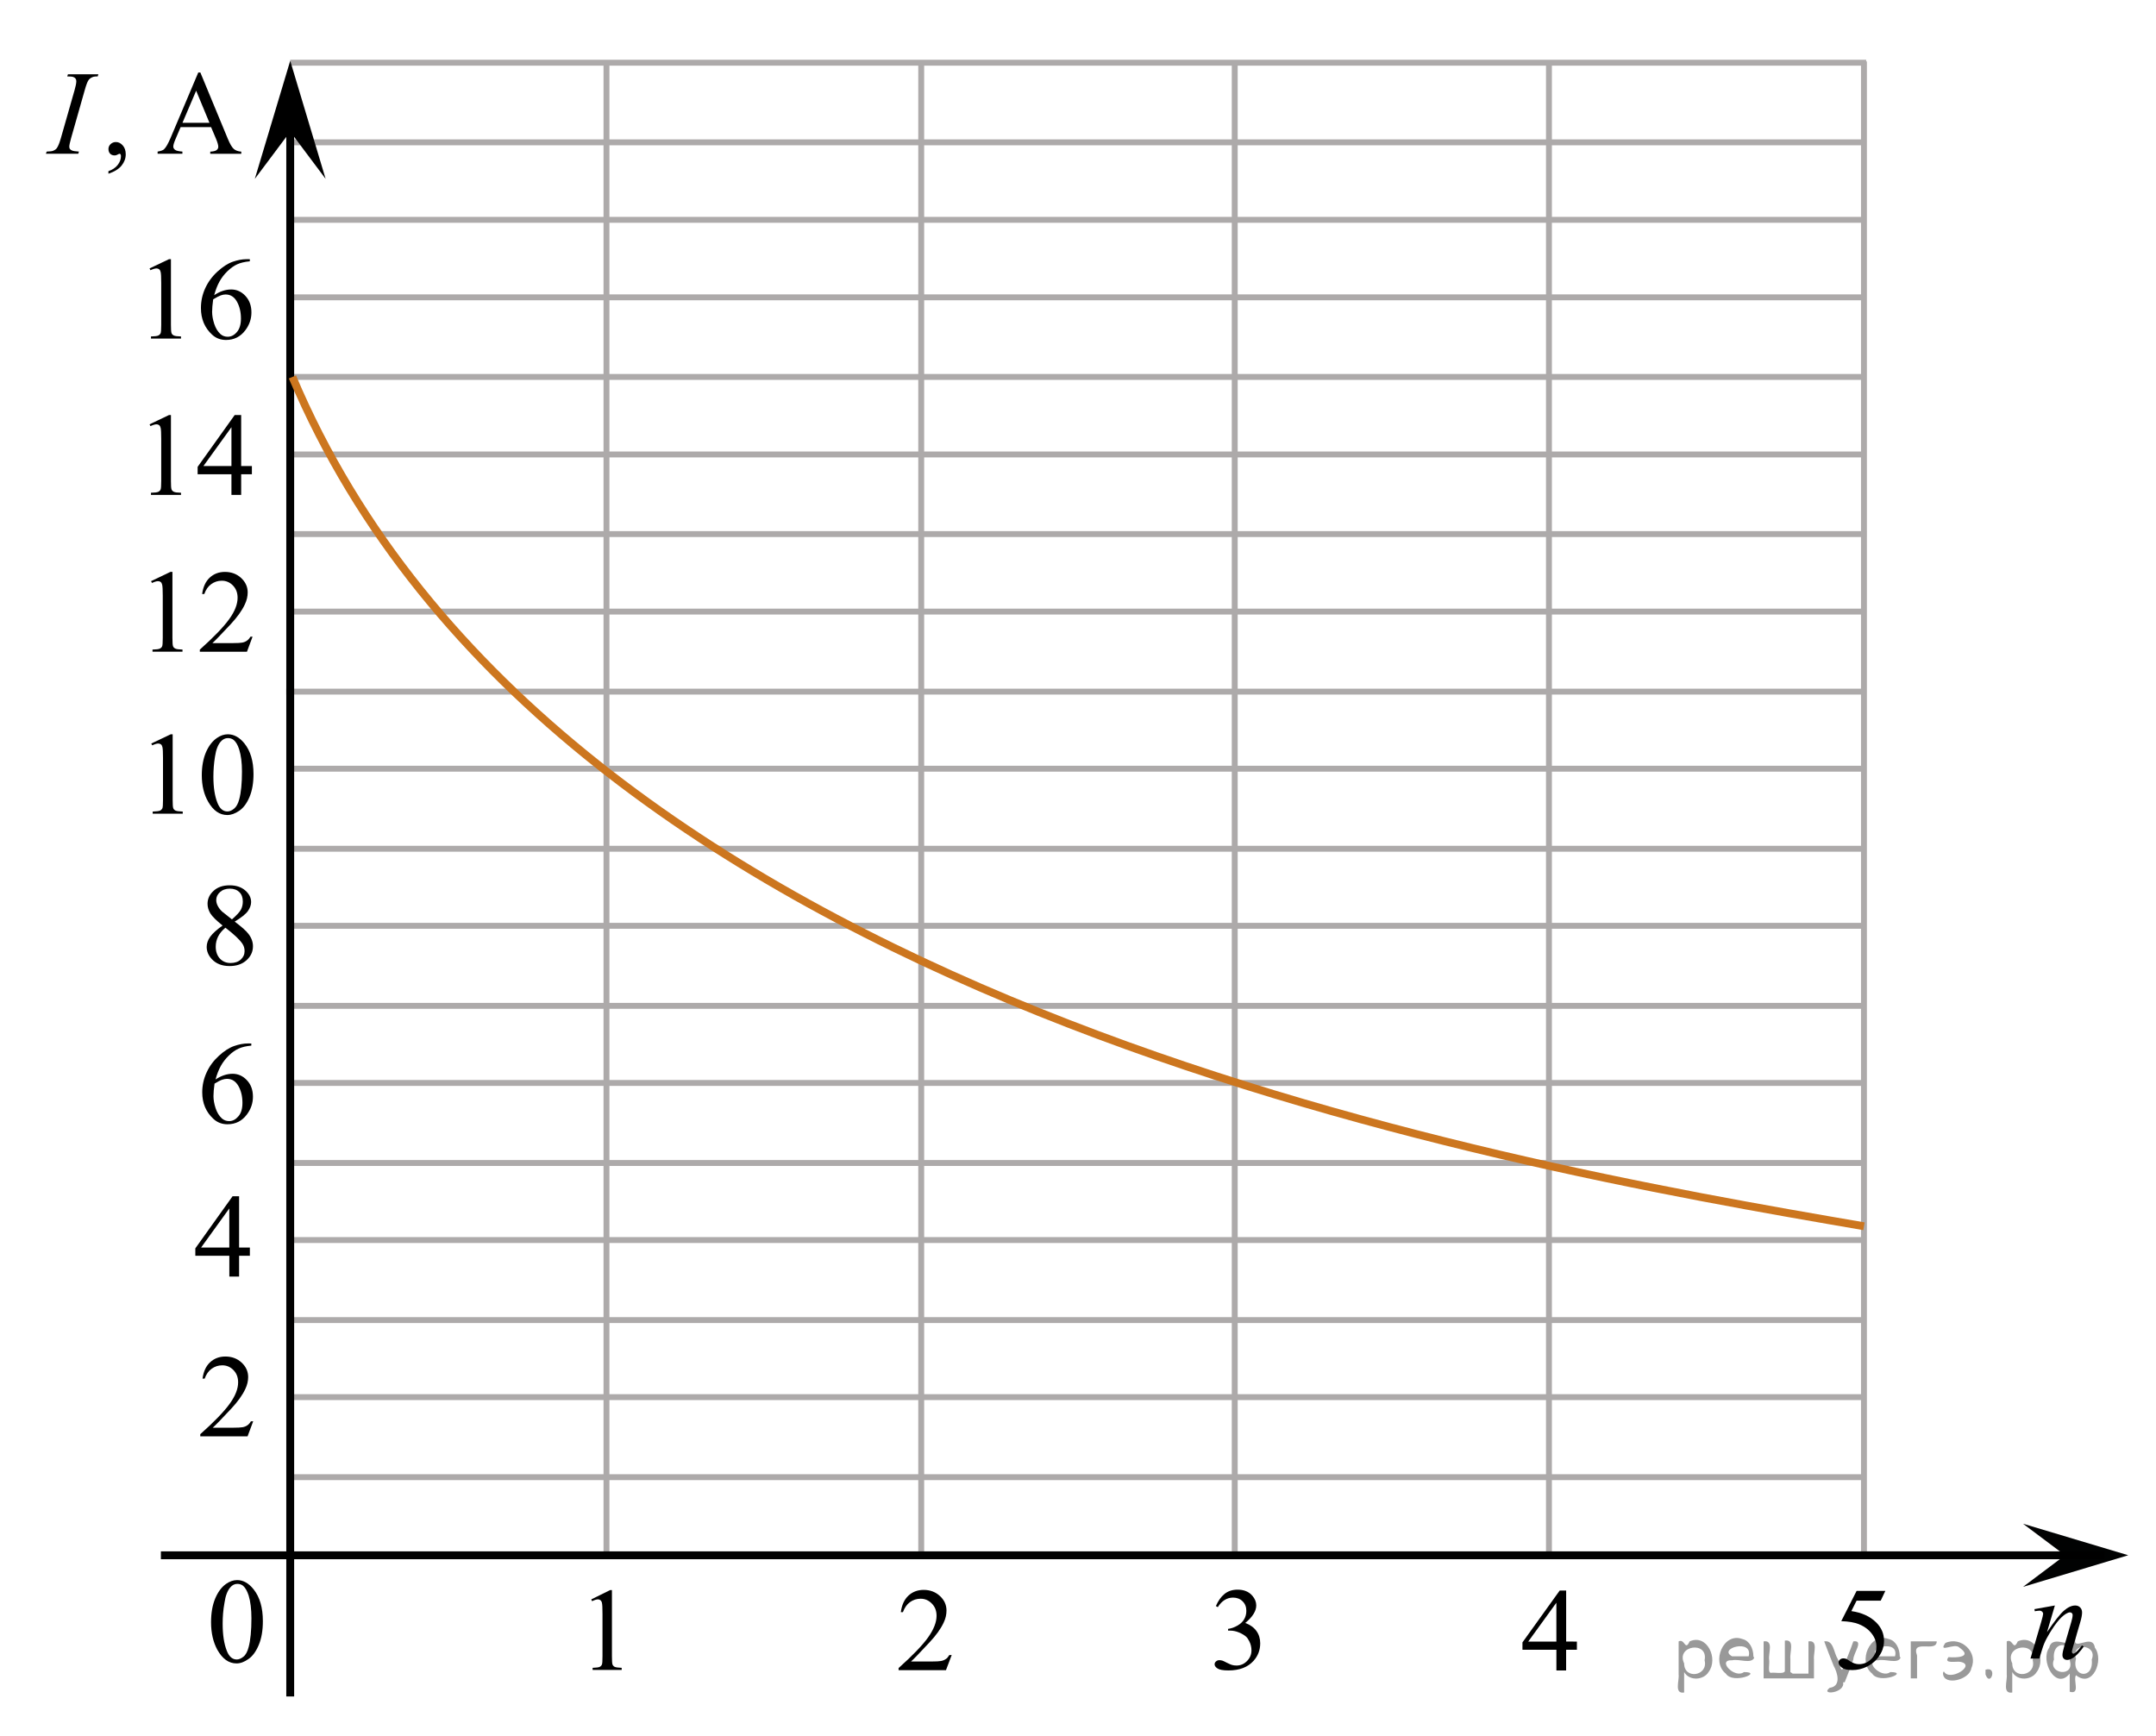 <?xml version="1.0" encoding="utf-8"?>
<!-- Generator: Adobe Illustrator 16.0.0, SVG Export Plug-In . SVG Version: 6.00 Build 0)  -->
<!DOCTYPE svg PUBLIC "-//W3C//DTD SVG 1.1//EN" "http://www.w3.org/Graphics/SVG/1.1/DTD/svg11.dtd">
<svg version="1.1" id="Слой_1" xmlns="http://www.w3.org/2000/svg" xmlns:xlink="http://www.w3.org/1999/xlink" x="0px" y="0px"
	 width="274px" height="220.667px" viewBox="-738.833 205.5 274 220.667" enable-background="new -738.833 205.5 274 220.667"
	 xml:space="preserve">
<line fill="none" stroke="#ADAAAA" stroke-width="0.75" stroke-miterlimit="10" x1="-701.672" y1="223.589" x2="-501.823" y2="223.589"/>
<line fill="none" stroke="#ADAAAA" stroke-width="0.75" stroke-miterlimit="10" x1="-701.673" y1="233.438" x2="-502.073" y2="233.438"/>
<line fill="none" stroke="#ADAAAA" stroke-width="0.75" stroke-miterlimit="10" x1="-701.673" y1="253.403" x2="-502.073" y2="253.403"/>
<line fill="none" stroke="#ADAAAA" stroke-width="0.75" stroke-miterlimit="10" x1="-701.673" y1="273.375" x2="-501.647" y2="273.375"/>
<line fill="none" stroke="#ADAAAA" stroke-width="0.75" stroke-miterlimit="10" x1="-702.458" y1="293.397" x2="-502.016" y2="293.397"/>
<line fill="none" stroke="#ADAAAA" stroke-width="0.75" stroke-miterlimit="10" x1="-702.18" y1="313.366" x2="-502.016" y2="313.366"/>
<line fill="none" stroke="#ADAAAA" stroke-width="0.75" stroke-miterlimit="10" x1="-702.18" y1="333.331" x2="-502.016" y2="333.331"/>
<line fill="none" stroke="#ADAAAA" stroke-width="0.75" stroke-miterlimit="10" x1="-702.18" y1="353.302" x2="-502.154" y2="353.302"/>
<line fill="none" stroke="#ADAAAA" stroke-width="0.75" stroke-miterlimit="10" x1="-702.18" y1="373.267" x2="-502.154" y2="373.267"/>
<line fill="none" stroke="#ADAAAA" stroke-width="0.75" stroke-miterlimit="10" x1="-702.181" y1="393.231" x2="-502.016" y2="393.231"/>
<line fill="none" stroke="#ADAAAA" stroke-width="0.75" stroke-miterlimit="10" x1="-701.674" y1="243.287" x2="-502.073" y2="243.287"/>
<path stroke="#D03B00" stroke-miterlimit="10" d="M-581.895,230.875"/>
<path stroke="#D03B00" stroke-miterlimit="10" d="M-581.914,266.902"/>
<line fill="none" stroke="#ADAAAA" stroke-width="0.75" stroke-miterlimit="10" x1="-701.95" y1="263.257" x2="-502.073" y2="263.257"/>
<line fill="none" stroke="#ADAAAA" stroke-width="0.75" stroke-miterlimit="10" x1="-701.95" y1="283.225" x2="-502.073" y2="283.225"/>
<line fill="none" stroke="#ADAAAA" stroke-width="0.75" stroke-miterlimit="10" x1="-701.674" y1="303.194" x2="-502.073" y2="303.194"/>
<line fill="none" stroke="#ADAAAA" stroke-width="0.75" stroke-miterlimit="10" x1="-701.674" y1="323.159" x2="-502.073" y2="323.159"/>
<line fill="none" stroke="#ADAAAA" stroke-width="0.75" stroke-miterlimit="10" x1="-701.674" y1="343.13" x2="-502.211" y2="343.13"/>
<line fill="none" stroke="#ADAAAA" stroke-width="0.75" stroke-miterlimit="10" x1="-701.674" y1="363.095" x2="-502.211" y2="363.095"/>
<line fill="none" stroke="#ADAAAA" stroke-width="0.75" stroke-miterlimit="10" x1="-701.674" y1="383.059" x2="-502.211" y2="383.059"/>
<line fill="none" stroke="#ADAAAA" stroke-width="0.75" stroke-miterlimit="10" x1="-621.758" y1="403.076" x2="-621.758" y2="213.389"/>
<line fill="none" stroke="#ADAAAA" stroke-width="0.75" stroke-miterlimit="10" x1="-661.758" y1="403.076" x2="-661.758" y2="213.389"/>
<line fill="none" stroke="#ADAAAA" stroke-width="0.75" stroke-miterlimit="10" x1="-581.914" y1="403.2" x2="-581.914" y2="213.5"/>
<path fill="none" stroke="#000000" stroke-linecap="round" stroke-linejoin="round" stroke-miterlimit="10" d="M-583.072,283.651"/>
<g>
	<g>
		<path d="M-712.011,411.664c0-1.162,0.175-2.162,0.521-3c0.354-0.843,0.813-1.468,1.396-1.875c0.449-0.313,0.918-0.479,1.398-0.479
			c0.771,0,1.479,0.396,2.104,1.188c0.776,0.981,1.166,2.32,1.166,4.021c0,1.188-0.17,2.188-0.512,3.013
			c-0.345,0.825-0.776,1.435-1.313,1.806c-0.521,0.373-1.029,0.563-1.521,0.563c-0.979,0-1.784-0.572-2.438-1.729
			C-711.741,414.188-712.011,413.024-712.011,411.664z M-710.536,411.85c0,1.396,0.172,2.547,0.521,3.432
			c0.283,0.746,0.714,1.119,1.271,1.119c0.271,0,0.561-0.121,0.852-0.358c0.291-0.23,0.514-0.646,0.66-1.226
			c0.229-0.854,0.352-2.072,0.352-3.645c0-1.159-0.12-2.141-0.354-2.903c-0.188-0.575-0.414-0.981-0.7-1.229
			c-0.2-0.166-0.447-0.248-0.738-0.248c-0.348,0-0.646,0.146-0.904,0.459c-0.355,0.416-0.604,1.063-0.73,1.959
			C-710.47,410.104-710.536,410.983-710.536,411.85z"/>
	</g>
</g>
<line fill="none" stroke="#000000" stroke-miterlimit="10" x1="-701.95" y1="421.1" x2="-701.95" y2="221.25"/>
<g>
	<g enable-background="new    ">
		<path d="M-538.43,414.125v1.041h-1.369v2.626h-1.236v-2.626h-4.313v-0.938l4.729-6.586h0.824v6.479L-538.43,414.125
			L-538.43,414.125z M-541.038,414.125v-4.938l-3.576,4.938H-541.038z"/>
	</g>
</g>
<line fill="none" stroke="#ADAAAA" stroke-width="0.75" stroke-miterlimit="10" x1="-541.981" y1="403.188" x2="-541.981" y2="213.419"/>
<polygon fill="#010202" points="-476.389,403.155 -481.735,399.147 -468.362,403.153 -481.733,407.171 "/>
<line fill="none" stroke="#ADAAAA" stroke-width="0.75" stroke-miterlimit="10" x1="-501.948" y1="403.076" x2="-501.948" y2="213.306"/>
<line fill="none" stroke="#000000" stroke-miterlimit="10" x1="-718.386" y1="403.159" x2="-471.357" y2="403.159"/>
<g>
	<path d="M-617.884,415.834l-0.729,1.926h-6.021v-0.27c1.771-1.584,3.021-2.879,3.742-3.883c0.725-1.02,1.084-1.936,1.084-2.752
		c0-0.646-0.197-1.156-0.604-1.564c-0.396-0.408-0.871-0.613-1.424-0.613c-0.502,0-0.953,0.146-1.355,0.438
		c-0.395,0.287-0.688,0.709-0.891,1.268h-0.268c0.125-0.91,0.438-1.604,0.967-2.098c0.521-0.486,1.168-0.73,1.938-0.73
		c0.826,0,1.521,0.271,2.068,0.781c0.563,0.521,0.832,1.137,0.832,1.846c0,0.511-0.117,1.021-0.355,1.521
		c-0.369,0.799-0.979,1.643-1.813,2.53c-1.25,1.339-2.021,2.146-2.342,2.421h2.662c0.545,0,0.926-0.021,1.146-0.063
		c0.229-0.039,0.412-0.115,0.596-0.236c0.188-0.105,0.324-0.293,0.463-0.516h0.271L-617.884,415.834L-617.884,415.834z"/>
</g>
<g>
	<path d="M-707.077,364.047v1.047h-1.37v2.645h-1.241v-2.645h-4.322v-0.941l4.735-6.627h0.828v6.521H-707.077L-707.077,364.047z
		 M-709.692,364.047v-4.968l-3.584,4.968H-709.692z"/>
</g>
<g>
	<g enable-background="new    ">
		<path d="M-663.693,408.765l2.391-1.181h0.239v8.396c0,0.563,0.021,0.904,0.068,1.042c0.046,0.137,0.142,0.241,0.279,0.314
			c0.146,0.067,0.44,0.108,0.892,0.125v0.271h-3.695v-0.271c0.464-0.017,0.763-0.057,0.896-0.121
			c0.139-0.07,0.229-0.166,0.279-0.286c0.06-0.119,0.08-0.479,0.08-1.074v-5.369c0-0.723-0.021-1.188-0.068-1.393
			c-0.031-0.157-0.1-0.271-0.188-0.345c-0.089-0.074-0.196-0.11-0.322-0.11c-0.179,0-0.428,0.076-0.746,0.229L-663.693,408.765z"/>
	</g>
</g>
<g>
	<g enable-background="new    ">
		<path d="M-584.311,409.611c0.291-0.665,0.65-1.18,1.1-1.542c0.443-0.36,0.996-0.543,1.658-0.543c0.813,0,1.438,0.258,1.879,0.773
			c0.33,0.384,0.494,0.794,0.494,1.229c0,0.72-0.465,1.464-1.396,2.231c0.625,0.231,1.104,0.576,1.42,1.021
			c0.32,0.443,0.48,0.963,0.48,1.563c0,0.854-0.279,1.597-0.842,2.224c-0.73,0.816-1.791,1.225-3.186,1.225
			c-0.686,0-1.146-0.083-1.395-0.248c-0.25-0.165-0.373-0.343-0.373-0.525c0-0.146,0.059-0.271,0.176-0.371
			c0.119-0.107,0.26-0.161,0.426-0.161c0.125,0,0.252,0.021,0.391,0.059c0.084,0.024,0.27,0.113,0.572,0.271
			c0.307,0.146,0.514,0.244,0.623,0.271c0.188,0.057,0.389,0.08,0.6,0.08c0.512,0,0.955-0.189,1.334-0.576
			c0.379-0.384,0.563-0.839,0.563-1.359c0-0.386-0.088-0.761-0.264-1.123c-0.131-0.271-0.273-0.479-0.428-0.618
			c-0.223-0.193-0.518-0.369-0.895-0.527c-0.375-0.158-0.758-0.235-1.145-0.235h-0.24v-0.221c0.395-0.048,0.793-0.188,1.189-0.415
			c0.396-0.229,0.689-0.503,0.861-0.823c0.188-0.316,0.271-0.673,0.271-1.058c0-0.501-0.16-0.904-0.484-1.214
			c-0.318-0.313-0.725-0.464-1.205-0.464c-0.771,0-1.426,0.398-1.939,1.211L-584.311,409.611z"/>
	</g>
</g>
<g>
	<g enable-background="new    ">
		<path d="M-499.232,407.686l-0.586,1.239h-3.066l-0.668,1.327c1.326,0.188,2.379,0.669,3.156,1.437
			c0.666,0.661,0.998,1.438,0.998,2.333c0,0.521-0.109,1.002-0.326,1.443c-0.219,0.438-0.492,0.813-0.822,1.131
			c-0.33,0.311-0.693,0.561-1.104,0.751c-0.576,0.267-1.168,0.399-1.773,0.399s-1.057-0.104-1.334-0.309
			c-0.271-0.201-0.418-0.424-0.418-0.667c0-0.136,0.064-0.256,0.174-0.354c0.115-0.104,0.268-0.156,0.438-0.156
			c0.131,0,0.244,0.02,0.342,0.059c0.104,0.039,0.271,0.145,0.5,0.299c0.377,0.254,0.758,0.379,1.146,0.379
			c0.586,0,1.102-0.215,1.545-0.646c0.438-0.431,0.664-0.953,0.664-1.57c0-0.599-0.197-1.149-0.6-1.674
			c-0.396-0.518-0.938-0.917-1.639-1.198c-0.547-0.22-1.289-0.346-2.229-0.38l1.949-3.843H-499.232L-499.232,407.686z"/>
	</g>
</g>
<g>
	<g enable-background="new    ">
		<path d="M-706.895,338.114v0.271c-0.661,0.063-1.2,0.188-1.619,0.383c-0.418,0.188-0.831,0.483-1.239,0.879
			c-0.401,0.396-0.747,0.832-1.015,1.316c-0.268,0.479-0.492,1.058-0.673,1.724c0.722-0.479,1.445-0.722,2.172-0.722
			c0.696,0,1.3,0.271,1.811,0.813c0.519,0.545,0.771,1.245,0.771,2.104c0,0.819-0.258,1.578-0.773,2.26
			c-0.619,0.826-1.438,1.239-2.465,1.239c-0.695,0-1.287-0.229-1.771-0.673c-0.952-0.868-1.435-1.995-1.435-3.388
			c0-0.885,0.188-1.726,0.555-2.521c0.359-0.797,0.889-1.504,1.563-2.122c0.679-0.617,1.329-1.032,1.95-1.246
			s1.199-0.321,1.73-0.321L-706.895,338.114L-706.895,338.114z M-711.568,343.217c-0.091,0.649-0.136,1.187-0.136,1.59
			c0,0.467,0.089,0.974,0.267,1.521c0.178,0.546,0.442,0.98,0.793,1.301c0.256,0.229,0.566,0.35,0.932,0.35
			c0.438,0,0.825-0.199,1.17-0.604c0.349-0.396,0.521-0.968,0.521-1.706c0-0.831-0.171-1.551-0.512-2.151
			c-0.348-0.607-0.823-0.911-1.45-0.911c-0.19,0-0.396,0.039-0.612,0.109C-710.821,342.792-711.143,342.96-711.568,343.217z"/>
	</g>
</g>
<g>
	<g enable-background="new    ">
		<path d="M-706.655,386.126l-0.715,1.914h-6.011v-0.271c1.769-1.574,3.013-2.86,3.729-3.857c0.728-0.998,1.082-1.909,1.082-2.735
			c0-0.632-0.193-1.146-0.594-1.556c-0.396-0.405-0.869-0.606-1.42-0.606c-0.502,0-0.951,0.146-1.351,0.434
			c-0.397,0.282-0.692,0.705-0.889,1.258h-0.271c0.125-0.903,0.441-1.603,0.965-2.082c0.519-0.479,1.166-0.729,1.941-0.729
			c0.822,0,1.518,0.263,2.064,0.774c0.555,0.521,0.83,1.129,0.83,1.834c0,0.504-0.119,1.01-0.359,1.514
			c-0.367,0.791-0.973,1.629-1.805,2.52c-1.246,1.33-2.021,2.133-2.337,2.405h2.66c0.541,0,0.92-0.021,1.14-0.063
			c0.219-0.039,0.414-0.114,0.59-0.235c0.18-0.116,0.328-0.289,0.459-0.513L-706.655,386.126L-706.655,386.126z"/>
	</g>
</g>
<g>
	<g enable-background="new    ">
		<path d="M-710.543,323.123c-0.807-0.643-1.319-1.157-1.561-1.546c-0.232-0.396-0.352-0.792-0.352-1.21
			c0-0.646,0.258-1.194,0.77-1.659c0.512-0.464,1.188-0.696,2.037-0.696c0.816,0,1.479,0.218,1.979,0.649s0.75,0.926,0.75,1.479
			c0,0.369-0.135,0.746-0.397,1.129c-0.271,0.392-0.834,0.838-1.69,1.356c0.881,0.661,1.465,1.182,1.75,1.562
			c0.381,0.494,0.571,1.021,0.571,1.566c0,0.695-0.272,1.289-0.819,1.782c-0.545,0.493-1.263,0.739-2.146,0.739
			c-0.973,0-1.728-0.3-2.269-0.888c-0.432-0.472-0.646-0.98-0.646-1.546c0-0.438,0.146-0.871,0.455-1.302
			C-711.802,324.118-711.279,323.642-710.543,323.123z M-710.185,323.399c-0.416,0.347-0.726,0.717-0.924,1.112
			c-0.201,0.4-0.308,0.834-0.308,1.302c0,0.627,0.183,1.135,0.529,1.511c0.355,0.377,0.803,0.563,1.355,0.563
			c0.541,0,0.975-0.146,1.299-0.439c0.326-0.297,0.484-0.654,0.484-1.077c0-0.354-0.097-0.664-0.281-0.939
			C-708.385,324.904-709.103,324.231-710.185,323.399z M-709.357,322.342c0.601-0.524,0.979-0.938,1.142-1.243
			c0.162-0.304,0.241-0.646,0.241-1.029c0-0.512-0.147-0.905-0.442-1.195c-0.298-0.289-0.693-0.438-1.211-0.438
			c-0.511,0-0.927,0.146-1.246,0.437c-0.316,0.284-0.479,0.62-0.479,1.006c0,0.253,0.063,0.507,0.199,0.759
			c0.133,0.252,0.315,0.493,0.563,0.723L-709.357,322.342z"/>
	</g>
</g>
<g>
	<g enable-background="new    ">
		<path d="M-719.608,299.993l2.471-1.174h0.247v8.349c0,0.554,0.024,0.899,0.071,1.035c0.048,0.136,0.146,0.24,0.296,0.313
			c0.15,0.066,0.454,0.107,0.914,0.123v0.271h-3.819v-0.271c0.479-0.016,0.789-0.056,0.936-0.119c0.14-0.071,0.23-0.166,0.292-0.285
			c0.055-0.118,0.082-0.477,0.082-1.066v-5.338c0-0.72-0.024-1.182-0.074-1.386c-0.035-0.155-0.099-0.271-0.188-0.343
			c-0.097-0.072-0.201-0.109-0.334-0.109c-0.188,0-0.438,0.075-0.771,0.229L-719.608,299.993z"/>
		<path d="M-713.187,304.025c0-1.128,0.182-2.104,0.524-2.913c0.35-0.813,0.813-1.42,1.393-1.819
			c0.449-0.315,0.914-0.474,1.396-0.474c0.772,0,1.478,0.387,2.097,1.152c0.774,0.958,1.161,2.262,1.161,3.896
			c0,1.146-0.17,2.122-0.51,2.924c-0.339,0.802-0.772,1.384-1.299,1.746c-0.527,0.362-1.034,0.543-1.523,0.543
			c-0.969,0-1.774-0.557-2.419-1.67C-712.911,306.477-713.187,305.348-713.187,304.025z M-711.714,304.207
			c0,1.361,0.173,2.472,0.517,3.332c0.285,0.726,0.709,1.087,1.273,1.087c0.27,0,0.549-0.118,0.839-0.354
			c0.289-0.236,0.509-0.638,0.654-1.188c0.229-0.836,0.349-2.019,0.349-3.536c0-1.128-0.12-2.063-0.359-2.818
			c-0.18-0.563-0.412-0.955-0.695-1.188c-0.202-0.16-0.446-0.24-0.735-0.24c-0.342,0-0.646,0.148-0.906,0.444
			c-0.358,0.404-0.604,1.038-0.732,1.903C-711.65,302.514-711.714,303.366-711.714,304.207z"/>
	</g>
</g>
<g>
	<g enable-background="new    ">
		<path d="M-719.637,279.358l2.471-1.182h0.247v8.396c0,0.56,0.024,0.904,0.071,1.042c0.048,0.137,0.146,0.241,0.296,0.313
			c0.15,0.073,0.454,0.114,0.913,0.125v0.271h-3.813v-0.271c0.479-0.011,0.783-0.051,0.929-0.121c0.14-0.064,0.237-0.166,0.292-0.28
			c0.055-0.119,0.082-0.479,0.082-1.074v-5.369c0-0.723-0.024-1.188-0.074-1.393c-0.035-0.157-0.099-0.271-0.188-0.351
			c-0.1-0.07-0.203-0.104-0.334-0.104c-0.188,0-0.44,0.073-0.771,0.229L-719.637,279.358z"/>
		<path d="M-706.736,286.414l-0.712,1.914h-5.99v-0.271c1.763-1.574,3.003-2.86,3.722-3.857c0.726-0.998,1.078-1.909,1.078-2.736
			c0-0.631-0.197-1.146-0.592-1.555c-0.394-0.405-0.866-0.607-1.415-0.607c-0.499,0-0.947,0.146-1.344,0.435
			c-0.397,0.282-0.69,0.705-0.88,1.258h-0.277c0.125-0.903,0.446-1.603,0.963-2.083c0.521-0.479,1.161-0.729,1.938-0.729
			c0.816,0,1.511,0.263,2.063,0.774c0.552,0.521,0.827,1.129,0.827,1.833c0,0.504-0.119,1.01-0.359,1.514
			c-0.362,0.791-0.969,1.629-1.797,2.521c-1.241,1.33-2.02,2.132-2.329,2.405h2.651c0.539,0,0.917-0.021,1.134-0.063
			c0.219-0.039,0.413-0.114,0.588-0.235c0.182-0.116,0.327-0.289,0.457-0.513L-706.736,286.414L-706.736,286.414z"/>
	</g>
</g>
<line fill="none" stroke="#ADAAAA" stroke-width="0.75" stroke-miterlimit="10" x1="-701.95" y1="213.469" x2="-501.666" y2="213.469"/>
<g>
	<g>
		<path d="M-719.827,259.427l2.471-1.181h0.247v8.397c0,0.558,0.023,0.904,0.071,1.041c0.048,0.138,0.146,0.242,0.296,0.315
			c0.149,0.074,0.454,0.115,0.913,0.125v0.271h-3.818v-0.271c0.479-0.01,0.789-0.05,0.929-0.121c0.14-0.07,0.237-0.166,0.292-0.286
			c0.055-0.119,0.082-0.478,0.082-1.074v-5.369c0-0.723-0.024-1.188-0.074-1.393c-0.035-0.157-0.099-0.271-0.191-0.345
			c-0.093-0.074-0.203-0.11-0.333-0.11c-0.185,0-0.442,0.076-0.771,0.228L-719.827,259.427z"/>
		<path d="M-706.821,264.73v1.041h-1.363v2.626h-1.235v-2.626h-4.298v-0.938l4.71-6.586h0.823v6.483H-706.821z M-709.419,264.73
			v-4.937l-3.563,4.937H-709.419z"/>
	</g>
</g>
<g>
	<g>
		<path d="M-719.827,239.613l2.471-1.174h0.247v8.349c0,0.554,0.023,0.899,0.071,1.035s0.146,0.24,0.296,0.313
			s0.454,0.114,0.913,0.124v0.27h-3.818v-0.27c0.479-0.01,0.789-0.05,0.929-0.12c0.14-0.071,0.237-0.166,0.292-0.285
			c0.055-0.118,0.082-0.475,0.082-1.067v-5.337c0-0.72-0.024-1.182-0.074-1.386c-0.035-0.155-0.099-0.27-0.191-0.343
			c-0.093-0.072-0.203-0.109-0.333-0.109c-0.185,0-0.442,0.075-0.771,0.227L-719.827,239.613z"/>
		<path d="M-707.083,238.439v0.27c-0.658,0.063-1.196,0.191-1.613,0.383c-0.417,0.192-0.828,0.485-1.235,0.879
			s-0.744,0.832-1.011,1.316c-0.267,0.483-0.49,1.058-0.67,1.724c0.719-0.48,1.439-0.722,2.164-0.722
			c0.693,0,1.295,0.272,1.804,0.816c0.51,0.545,0.764,1.245,0.764,2.101c0,0.826-0.257,1.579-0.771,2.26
			c-0.619,0.826-1.438,1.239-2.456,1.239c-0.694,0-1.283-0.224-1.768-0.671c-0.948-0.87-1.422-1.997-1.422-3.383
			c0-0.885,0.182-1.726,0.546-2.522s0.885-1.504,1.562-2.122c0.677-0.617,1.324-1.032,1.943-1.246
			c0.618-0.214,1.195-0.321,1.729-0.321H-707.083z M-711.741,243.542c-0.09,0.656-0.135,1.187-0.135,1.59
			c0,0.467,0.089,0.974,0.267,1.521c0.177,0.546,0.44,0.98,0.79,1.301c0.254,0.229,0.563,0.343,0.928,0.343
			c0.435,0,0.822-0.199,1.164-0.598c0.343-0.398,0.514-0.968,0.514-1.706c0-0.831-0.17-1.551-0.51-2.158
			c-0.339-0.607-0.821-0.911-1.444-0.911c-0.19,0-0.394,0.039-0.61,0.116C-710.996,243.118-711.316,243.286-711.741,243.542z"/>
	</g>
</g>
<g>
	<g enable-background="new    ">
		<path d="M-725.054,227.578v-0.326c0.507-0.17,0.897-0.432,1.177-0.787c0.277-0.354,0.417-0.729,0.417-1.127
			c0-0.096-0.021-0.174-0.063-0.232c-0.033-0.045-0.068-0.068-0.104-0.068c-0.054,0-0.172,0.055-0.354,0.15
			c-0.089,0.045-0.188,0.063-0.28,0.063c-0.24,0-0.434-0.072-0.575-0.217s-0.214-0.342-0.214-0.596c0-0.244,0.092-0.451,0.275-0.625
			c0.185-0.174,0.41-0.262,0.677-0.262c0.323,0,0.612,0.143,0.865,0.428c0.255,0.287,0.38,0.664,0.38,1.137
			c0,0.512-0.176,0.986-0.526,1.426C-723.735,226.98-724.296,227.326-725.054,227.578z"/>
	</g>
	<g enable-background="new    ">
		<path d="M-712.007,221.658h-3.873l-0.679,1.594c-0.168,0.396-0.252,0.689-0.252,0.879c0,0.154,0.072,0.289,0.219,0.406
			c0.146,0.117,0.458,0.191,0.939,0.227v0.275h-3.149v-0.275c0.418-0.068,0.688-0.172,0.813-0.291
			c0.251-0.232,0.522-0.721,0.834-1.445l3.52-8.314h0.265l3.479,8.4c0.28,0.676,0.534,1.109,0.765,1.313
			c0.229,0.201,0.553,0.314,0.955,0.346v0.27h-3.941v-0.27c0.396-0.021,0.668-0.088,0.808-0.199
			c0.142-0.115,0.212-0.254,0.212-0.418c0-0.221-0.1-0.564-0.296-1.035L-712.007,221.658z M-712.214,221.107l-1.69-4.08l-1.74,4.08
			H-712.214z"/>
	</g>
	<g enable-background="new    ">
		<path d="M-728.803,224.763l-0.081,0.273h-4.117l0.104-0.273c0.412-0.012,0.687-0.045,0.818-0.105
			c0.216-0.084,0.376-0.201,0.479-0.35c0.161-0.232,0.329-0.65,0.502-1.252l1.74-6.096c0.146-0.508,0.222-0.889,0.222-1.146
			c0-0.129-0.032-0.238-0.097-0.326c-0.063-0.09-0.161-0.158-0.291-0.205c-0.131-0.047-0.386-0.07-0.764-0.07l0.088-0.27h3.866
			l-0.081,0.27c-0.314-0.006-0.556,0.029-0.701,0.105c-0.228,0.1-0.396,0.236-0.505,0.426c-0.116,0.188-0.271,0.59-0.446,1.221
			l-1.733,6.096c-0.157,0.563-0.229,0.918-0.229,1.068c0,0.125,0.024,0.23,0.092,0.316c0.063,0.088,0.16,0.146,0.295,0.197
			C-729.512,224.695-729.232,224.734-728.803,224.763z"/>
	</g>
</g>
<polygon points="-701.95,222.226 -706.45,228.234 -701.95,213.224 -697.45,228.234 "/>
<path fill="none" stroke="#CC761F" stroke-miterlimit="10" d="M-701.672,253.403c33.513,79.337,152.746,99.866,199.725,107.94"/>
<path fill="none" d="M-736.167,209.5"/>
<path fill="none" d="M-469.833,423.833"/>
<g>
	<g>
		<path d="M-477.684,409.539l-1,3.388c0.937-1.385,1.654-2.296,2.153-2.732c0.499-0.438,0.978-0.655,1.439-0.655
			c0.25,0,0.457,0.081,0.62,0.245c0.163,0.164,0.244,0.378,0.244,0.641c0,0.298-0.073,0.695-0.218,1.191l-0.917,3.136
			c-0.105,0.362-0.158,0.583-0.158,0.662c0,0.07,0.02,0.128,0.06,0.176c0.04,0.047,0.083,0.07,0.128,0.07
			c0.06,0,0.132-0.032,0.218-0.097c0.266-0.209,0.556-0.526,0.872-0.953l0.233,0.142c-0.466,0.66-0.907,1.132-1.322,1.415
			c-0.291,0.193-0.551,0.29-0.782,0.29c-0.185,0-0.333-0.056-0.443-0.168c-0.11-0.111-0.165-0.262-0.165-0.45
			c0-0.238,0.085-0.647,0.255-1.229l0.872-2.994c0.11-0.372,0.166-0.662,0.166-0.871c0-0.1-0.033-0.18-0.098-0.242
			c-0.065-0.062-0.146-0.093-0.241-0.093c-0.14,0-0.308,0.06-0.503,0.179c-0.371,0.224-0.756,0.592-1.157,1.105
			s-0.824,1.171-1.27,1.97c-0.235,0.422-0.431,0.884-0.586,1.386l-0.375,1.229h-1.127l1.368-4.662c0.16-0.561,0.24-0.898,0.24-1.013
			c0-0.109-0.043-0.205-0.131-0.286c-0.087-0.082-0.197-0.123-0.327-0.123c-0.06,0-0.166,0.01-0.316,0.029l-0.285,0.045
			l-0.045-0.269L-477.684,409.539z"/>
	</g>
</g>
<path fill="none" stroke="#000000" stroke-miterlimit="10" d="M-738.833,205.5"/>
<path fill="none" stroke="#000000" stroke-miterlimit="10" d="M-464.833,426.167"/>
<g style="stroke:none;fill:#000;fill-opacity:0.4" > <path d="m -524.8,418.1 c 0,0.8 0,1.6 0,2.5 -1.3,0.2 -0.6,-1.5 -0.7,-2.3 0,-1.4 0,-2.8 0,-4.2 0.8,-0.4 0.8,1.3 1.4,0.0 2.2,-1.0 3.7,2.2 2.4,3.9 -0.6,1.0 -2.4,1.2 -3.1,0.0 z m 2.6,-1.6 c 0.5,-2.5 -3.7,-1.9 -2.6,0.4 0.0,2.1 3.1,1.6 2.6,-0.4 z" /> <path d="m -515.9,416.2 c -0.4,0.8 -1.9,0.1 -2.8,0.3 -2.0,-0.1 0.3,2.4 1.5,1.5 2.5,0.0 -1.4,1.6 -2.3,0.2 -1.9,-1.5 -0.3,-5.3 2.1,-4.4 0.9,0.2 1.4,1.2 1.4,2.2 z m -0.7,-0.2 c 0.6,-2.3 -4.0,-1.0 -2.1,0.0 0.7,0 1.4,-0.0 2.1,-0.0 z" /> <path d="m -511.0,418.2 c 0.6,0 1.3,0 2.0,0 0,-1.3 0,-2.7 0,-4.1 1.3,-0.2 0.6,1.5 0.7,2.3 0,0.8 0,1.6 0,2.4 -2.1,0 -4.2,0 -6.4,0 0,-1.5 0,-3.1 0,-4.7 1.3,-0.2 0.6,1.5 0.7,2.3 0.1,0.5 -0.2,1.6 0.2,1.7 0.5,-0.1 1.6,0.2 1.8,-0.2 0,-1.3 0,-2.6 0,-3.9 1.3,-0.2 0.6,1.5 0.7,2.3 0,0.5 0,1.1 0,1.7 z" /> <path d="m -504.6,419.3 c 0.3,1.4 -3.0,1.7 -1.7,0.7 1.5,-0.2 1.0,-1.9 0.5,-2.8 -0.4,-1.0 -0.8,-2.0 -1.2,-3.1 1.2,-0.2 1.2,1.4 1.7,2.2 0.2,0.2 0.4,1.9 0.7,1.2 0.4,-1.1 0.9,-2.2 1.3,-3.4 1.4,-0.2 0.0,1.5 -0.0,2.3 -0.3,0.9 -0.7,1.9 -1.1,2.9 z" /> <path d="m -497.3,416.2 c -0.4,0.8 -1.9,0.1 -2.8,0.3 -2.0,-0.1 0.3,2.4 1.5,1.5 2.5,0.0 -1.4,1.6 -2.3,0.2 -1.9,-1.5 -0.3,-5.3 2.1,-4.4 0.9,0.2 1.4,1.2 1.4,2.2 z m -0.7,-0.2 c 0.6,-2.3 -4.0,-1.0 -2.1,0.0 0.7,0 1.4,-0.0 2.1,-0.0 z" /> <path d="m -496.0,418.8 c 0,-1.5 0,-3.1 0,-4.7 1.1,0 2.2,0 3.3,0 0.0,1.5 -3.3,-0.4 -2.5,1.8 0,0.9 0,1.9 0,2.9 -0.2,0 -0.5,0 -0.7,0 z" /> <path d="m -491.8,417.9 c 0.7,1.4 4.2,-0.8 2.1,-1.2 -0.5,-0.1 -2.2,0.3 -1.5,-0.6 1.0,0.1 3.1,0.0 1.4,-1.2 -0.6,-0.7 -2.8,0.8 -1.8,-0.6 2.0,-0.9 4.2,1.2 3.3,3.2 -0.2,1.5 -3.5,2.3 -3.6,0.7 l 0,-0.1 0,-0.0 0,0 z" /> <path d="m -486.5,417.7 c 1.6,-0.5 0.6,2.3 -0.0,0.6 -0.0,-0.2 0.0,-0.4 0.0,-0.6 z" /> <path d="m -483.1,418.1 c 0,0.8 0,1.6 0,2.5 -1.3,0.2 -0.6,-1.5 -0.7,-2.3 0,-1.4 0,-2.8 0,-4.2 0.8,-0.4 0.8,1.3 1.4,0.0 2.2,-1.0 3.7,2.2 2.4,3.9 -0.6,1.0 -2.4,1.2 -3.1,0.0 z m 2.6,-1.6 c 0.5,-2.5 -3.7,-1.9 -2.6,0.4 0.0,2.1 3.1,1.6 2.6,-0.4 z" /> <path d="m -477.8,416.4 c -0.8,1.9 2.7,2.3 2.0,0.1 0.6,-2.4 -2.3,-2.7 -2.0,-0.1 z m 2.0,4.2 c 0,-0.8 0,-1.6 0,-2.4 -1.8,2.2 -3.8,-1.7 -2.6,-3.3 0.4,-1.8 3.0,0.3 2.6,-1.1 -0.4,-1.1 0.9,-1.8 0.8,-0.3 -0.7,2.2 2.1,-0.6 2.4,1.4 1.2,1.6 -0.3,5.2 -2.4,3.5 -0.4,0.6 0.6,2.5 -0.8,2.1 z m 2.8,-4.2 c 0.8,-1.9 -2.7,-2.3 -2.0,-0.1 -0.6,2.4 2.3,2.7 2.0,0.1 z" /> </g></svg>

<!--File created and owned by https://sdamgia.ru. Copying is prohibited. All rights reserved.-->

